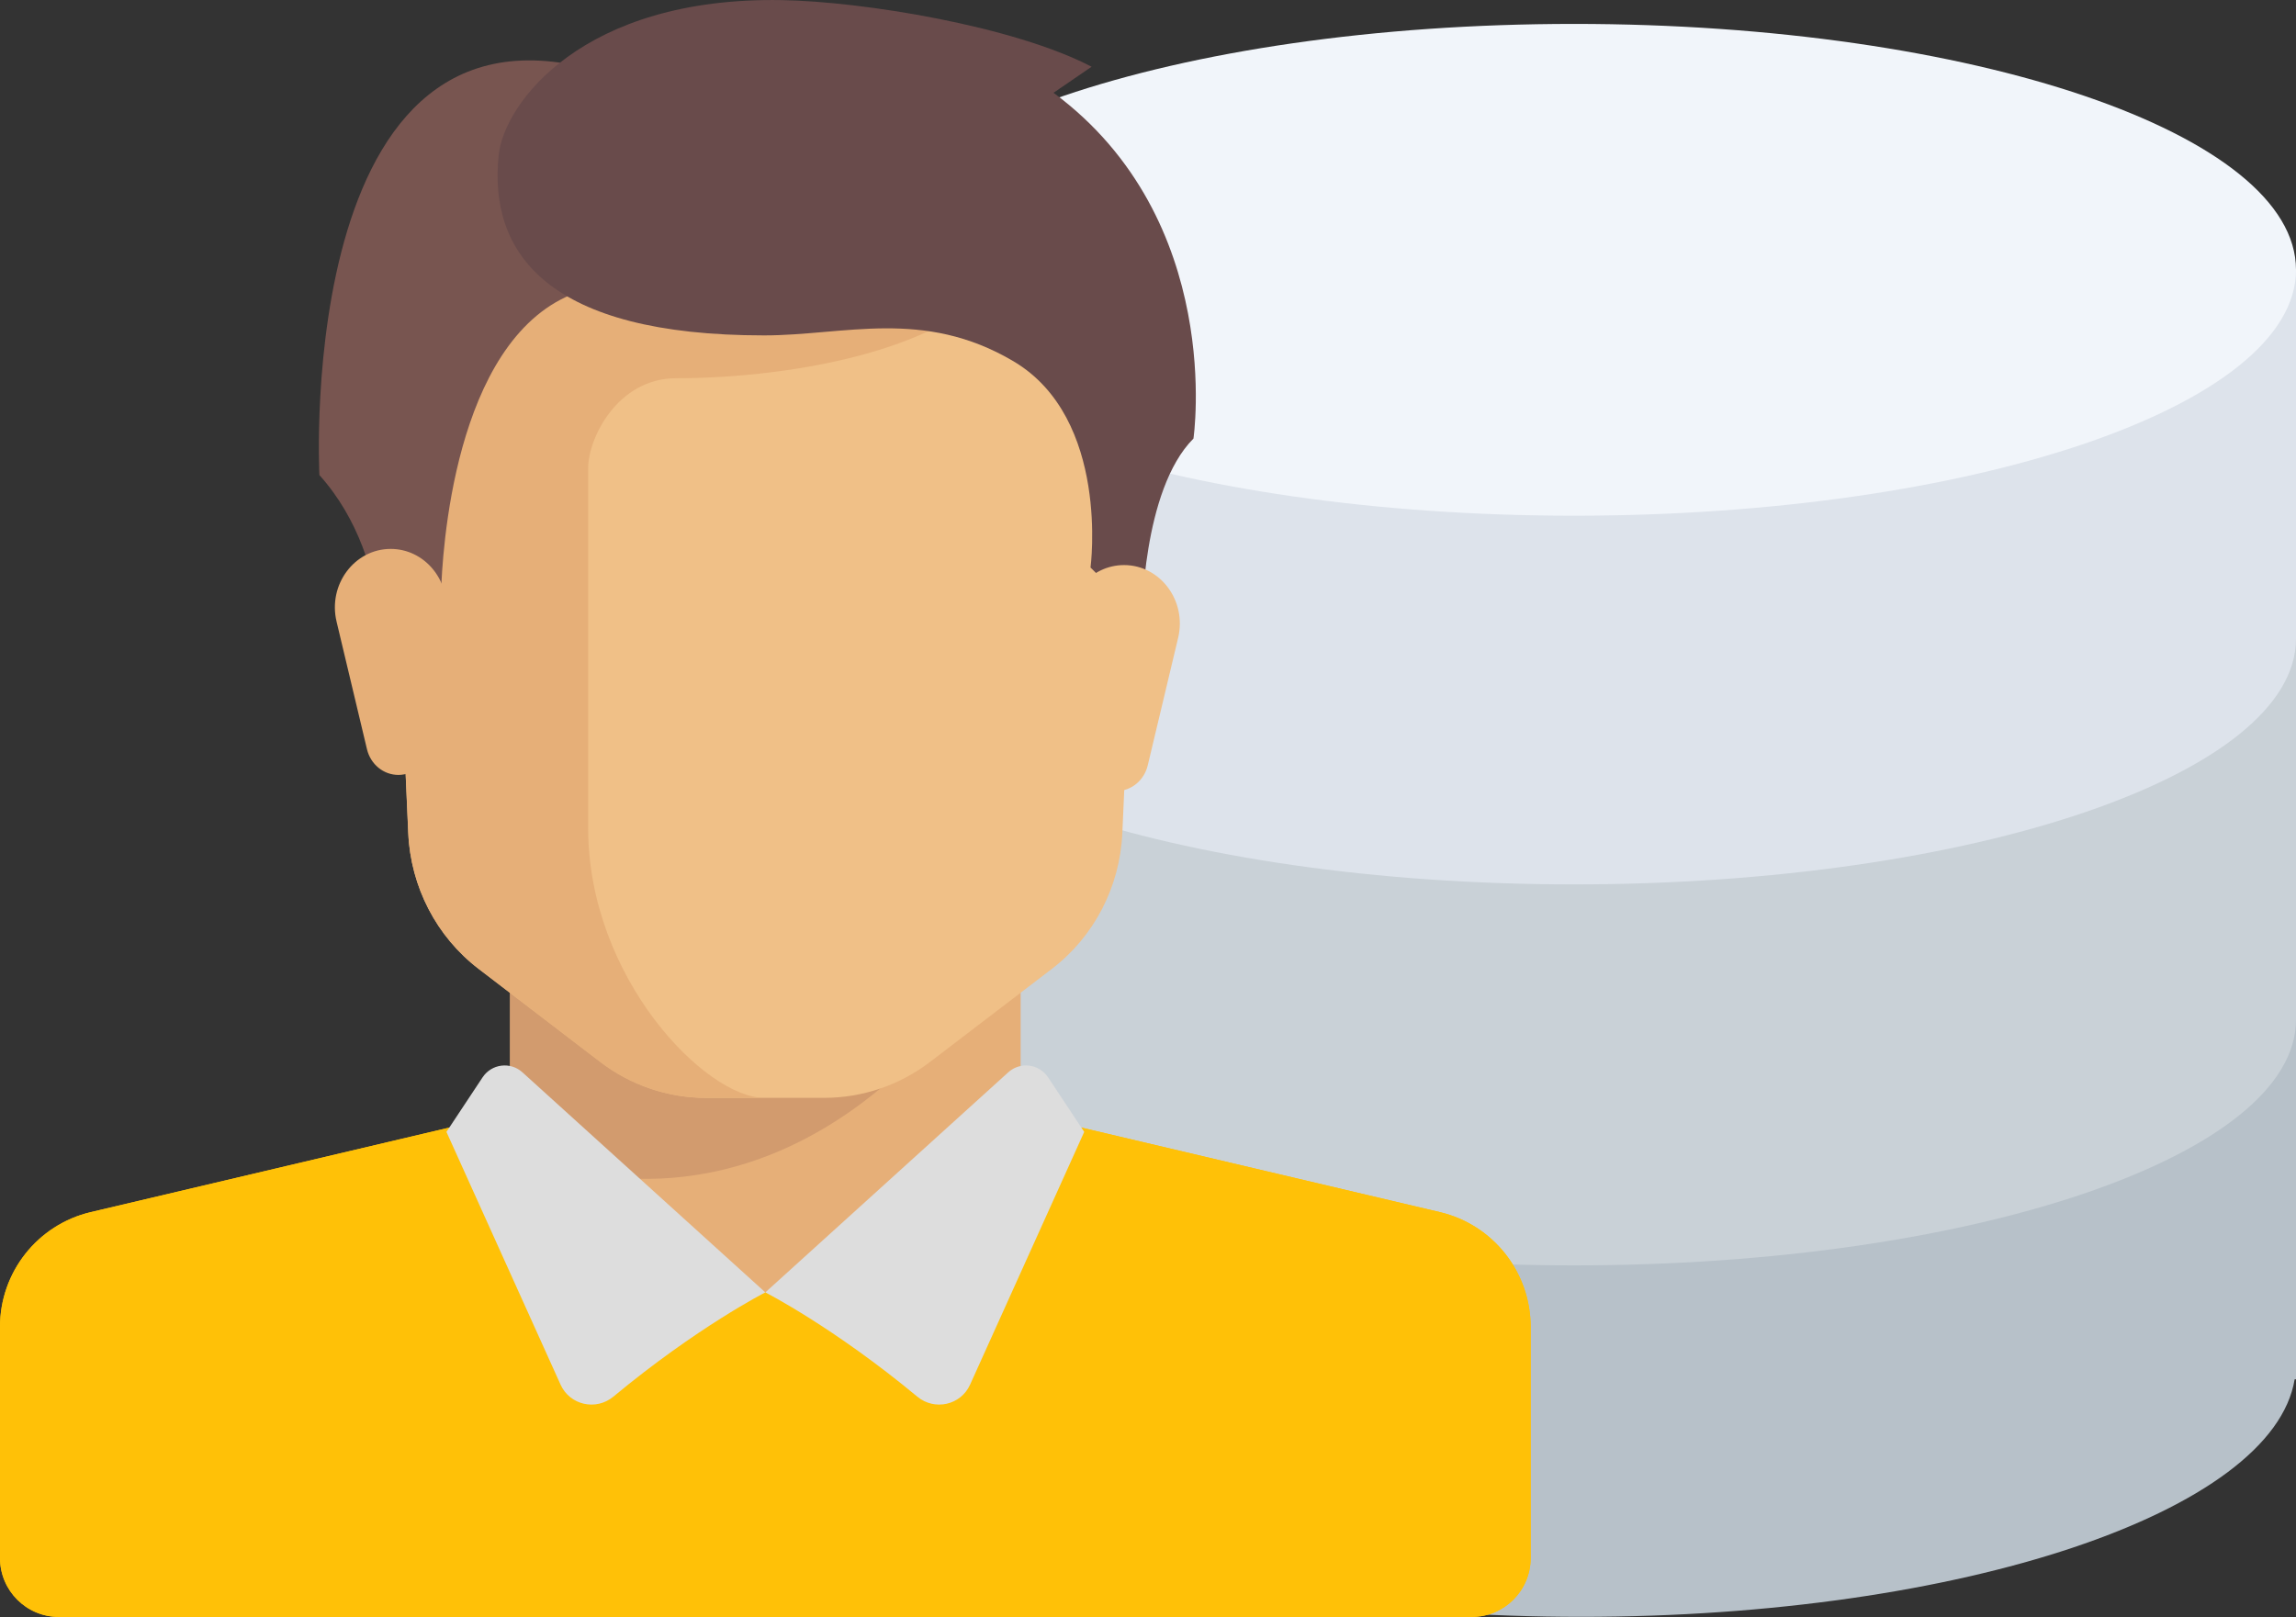 <svg xmlns="http://www.w3.org/2000/svg" viewBox="0 0 159 112" width="159px" height="112px">
  <rect x="0" y="0" width="159" height="112" fill="#333333" stroke="none"/>
  <path fill="rgb(183, 193, 201)" d="M60.093,19.440 L60.093,19.440 C61.601,10.262 83.139,2.986 109.500,2.986 C135.861,2.986 157.400,10.262 158.907,19.440 L158.907,19.440 L159.000,19.440 L159.000,20.468 L159.000,44.119 L159.000,45.148 L159.000,46.176 L159.000,68.799 L159.000,69.827 L159.000,70.856 L159.000,95.536 L158.907,95.536 C157.400,104.711 135.859,111.989 109.500,111.989 C83.141,111.989 61.601,104.711 60.093,95.536 L60.000,95.536 L60.000,70.856 L60.000,69.827 L60.000,68.799 L60.000,46.176 L60.000,45.148 L60.000,44.119 L60.000,20.468 L60.000,19.440 L60.093,19.440 Z"/>
  <path fill="rgb(201, 209, 215)" d="M109.000,87.645 C136.614,87.645 159.000,80.023 159.000,70.620 L159.000,41.676 L59.000,41.676 L59.000,70.620 C59.000,80.023 81.386,87.645 109.000,87.645 Z"/>
  <path fill="rgb(221, 227, 235)" d="M109.000,61.256 C136.614,61.256 159.000,53.633 159.000,44.230 L159.000,18.692 L59.000,18.692 L59.000,44.230 C59.000,53.633 81.386,61.256 109.000,61.256 Z"/>
  <path fill="rgb(241, 245, 250)" d="M109.000,1.656 C136.614,1.656 159.000,9.281 159.000,18.687 C159.000,28.094 136.614,35.719 109.000,35.719 C81.386,35.719 59.000,28.094 59.000,18.687 C59.000,9.281 81.386,1.656 109.000,1.656 Z"/>
  <path fill="rgb(230, 175, 120)" d="M70.680,80.063 L70.680,65.986 L35.320,65.986 L35.320,80.063 L53.552,96.152 L70.680,80.063 Z"/>
  <path fill="rgb(210, 155, 110)" d="M35.322,65.974 L35.322,79.844 C55.505,87.516 67.365,68.316 67.365,68.316 L67.365,65.974 L35.322,65.974 L35.322,65.974 Z"/>
  <path fill="rgb(240, 192, 135)" d="M26.499,17.891 L28.276,57.706 C28.442,61.425 30.232,64.874 33.155,67.108 L41.584,73.548 C43.701,75.166 46.276,76.041 48.922,76.041 L57.076,76.041 C59.722,76.041 62.297,75.166 64.414,73.548 L72.843,67.108 C75.766,64.874 77.556,61.425 77.722,57.706 L79.498,17.891 L26.499,17.891 Z"/>
  <path fill="rgb(230, 175, 120)" d="M46.829,26.198 C54.961,26.198 67.159,24.121 70.052,17.891 L26.500,17.891 L28.271,57.706 C28.437,61.425 30.222,64.874 33.138,67.108 L41.544,73.548 C43.655,75.166 46.223,76.041 48.862,76.041 L52.928,76.041 C48.862,76.041 40.730,67.733 40.730,57.350 C40.730,52.271 40.730,38.659 40.730,32.429 C40.730,30.352 42.763,26.198 46.829,26.198 Z"/>
  <path fill="rgb(120, 85, 80)" d="M43.237,5.530 L41.231,19.895 C32.076,21.751 30.756,36.312 30.566,40.472 C30.532,41.226 30.294,41.956 29.890,42.591 L26.397,48.082 C26.397,48.082 27.592,39.003 22.118,32.904 C22.118,32.904 20.238,-3.143 43.237,5.530 Z"/>
  <path fill="rgb(105, 75, 75)" d="M75.594,4.622 L72.958,6.427 C84.875,15.247 82.648,30.377 82.648,30.377 C79.084,33.950 79.084,42.882 79.084,42.882 L75.520,39.309 C75.520,39.309 76.895,28.988 70.174,25.017 C63.937,21.333 58.480,23.231 52.912,23.231 C37.988,23.231 33.812,17.593 34.536,10.726 C34.910,7.172 40.329,-0.229 54.137,0.007 C59.709,0.102 70.174,1.793 75.594,4.622 Z"/>
  <path fill="rgb(240, 192, 135)" d="M81.588,44.174 L79.483,53.010 C79.233,54.058 78.337,54.792 77.308,54.792 L77.308,54.792 C76.177,54.792 75.223,53.909 75.083,52.731 L74.006,43.694 C73.718,41.275 75.516,39.139 77.839,39.139 L77.841,39.139 C80.354,39.139 82.197,41.617 81.588,44.174 Z"/>
  <path fill="rgb(230, 175, 120)" d="M23.308,43.056 L25.413,51.892 C25.662,52.940 26.559,53.674 27.588,53.674 L27.588,53.674 C28.719,53.674 29.672,52.791 29.813,51.613 L30.889,42.576 C31.177,40.157 29.380,38.020 27.057,38.020 L27.055,38.020 C24.542,38.021 22.698,40.499 23.308,43.056 Z"/>
  <path fill="rgb(255, 193, 7)" d="M99.714,83.956 L74.489,78.008 C74.108,77.918 73.758,77.765 73.430,77.580 L53.000,89.523 L33.366,77.003 C32.858,77.482 32.227,77.839 31.511,78.008 L6.286,83.956 C2.603,84.824 -0.000,88.118 -0.000,91.910 L-0.000,107.909 C-0.000,110.166 1.825,111.995 4.077,111.995 L101.923,111.995 C104.174,111.995 106.000,110.166 106.000,107.909 L106.000,91.910 C106.000,88.118 103.397,84.824 99.714,83.956 Z"/>
  <path fill="#ffc107" d="M99.714,83.956 L74.489,78.008 C74.108,77.918 73.758,77.765 73.430,77.580 L53.000,89.523 L33.366,77.003 C32.858,77.482 32.227,77.839 31.511,78.008 L6.286,83.956 C2.603,84.824 -0.000,88.118 -0.000,91.910 L-0.000,107.909 C-0.000,110.166 1.825,111.995 4.077,111.995 L101.923,111.995 C104.174,111.995 106.000,110.166 106.000,107.909 L106.000,91.910 C106.000,88.118 103.397,84.824 99.714,83.956 Z"/>
  <path fill="rgb(221, 221, 221)" d="M67.180,95.904 C66.537,97.329 64.723,97.733 63.524,96.737 C57.712,91.912 53.002,89.517 53.000,89.516 C52.998,89.517 48.288,91.912 42.476,96.737 C41.277,97.733 39.463,97.329 38.819,95.904 L30.917,78.399 L33.417,74.624 C34.039,73.683 35.345,73.518 36.179,74.274 L53.000,89.516 L69.821,74.274 C70.655,73.518 71.960,73.683 72.583,74.624 L75.083,78.399 L67.180,95.904 Z"/>
</svg>